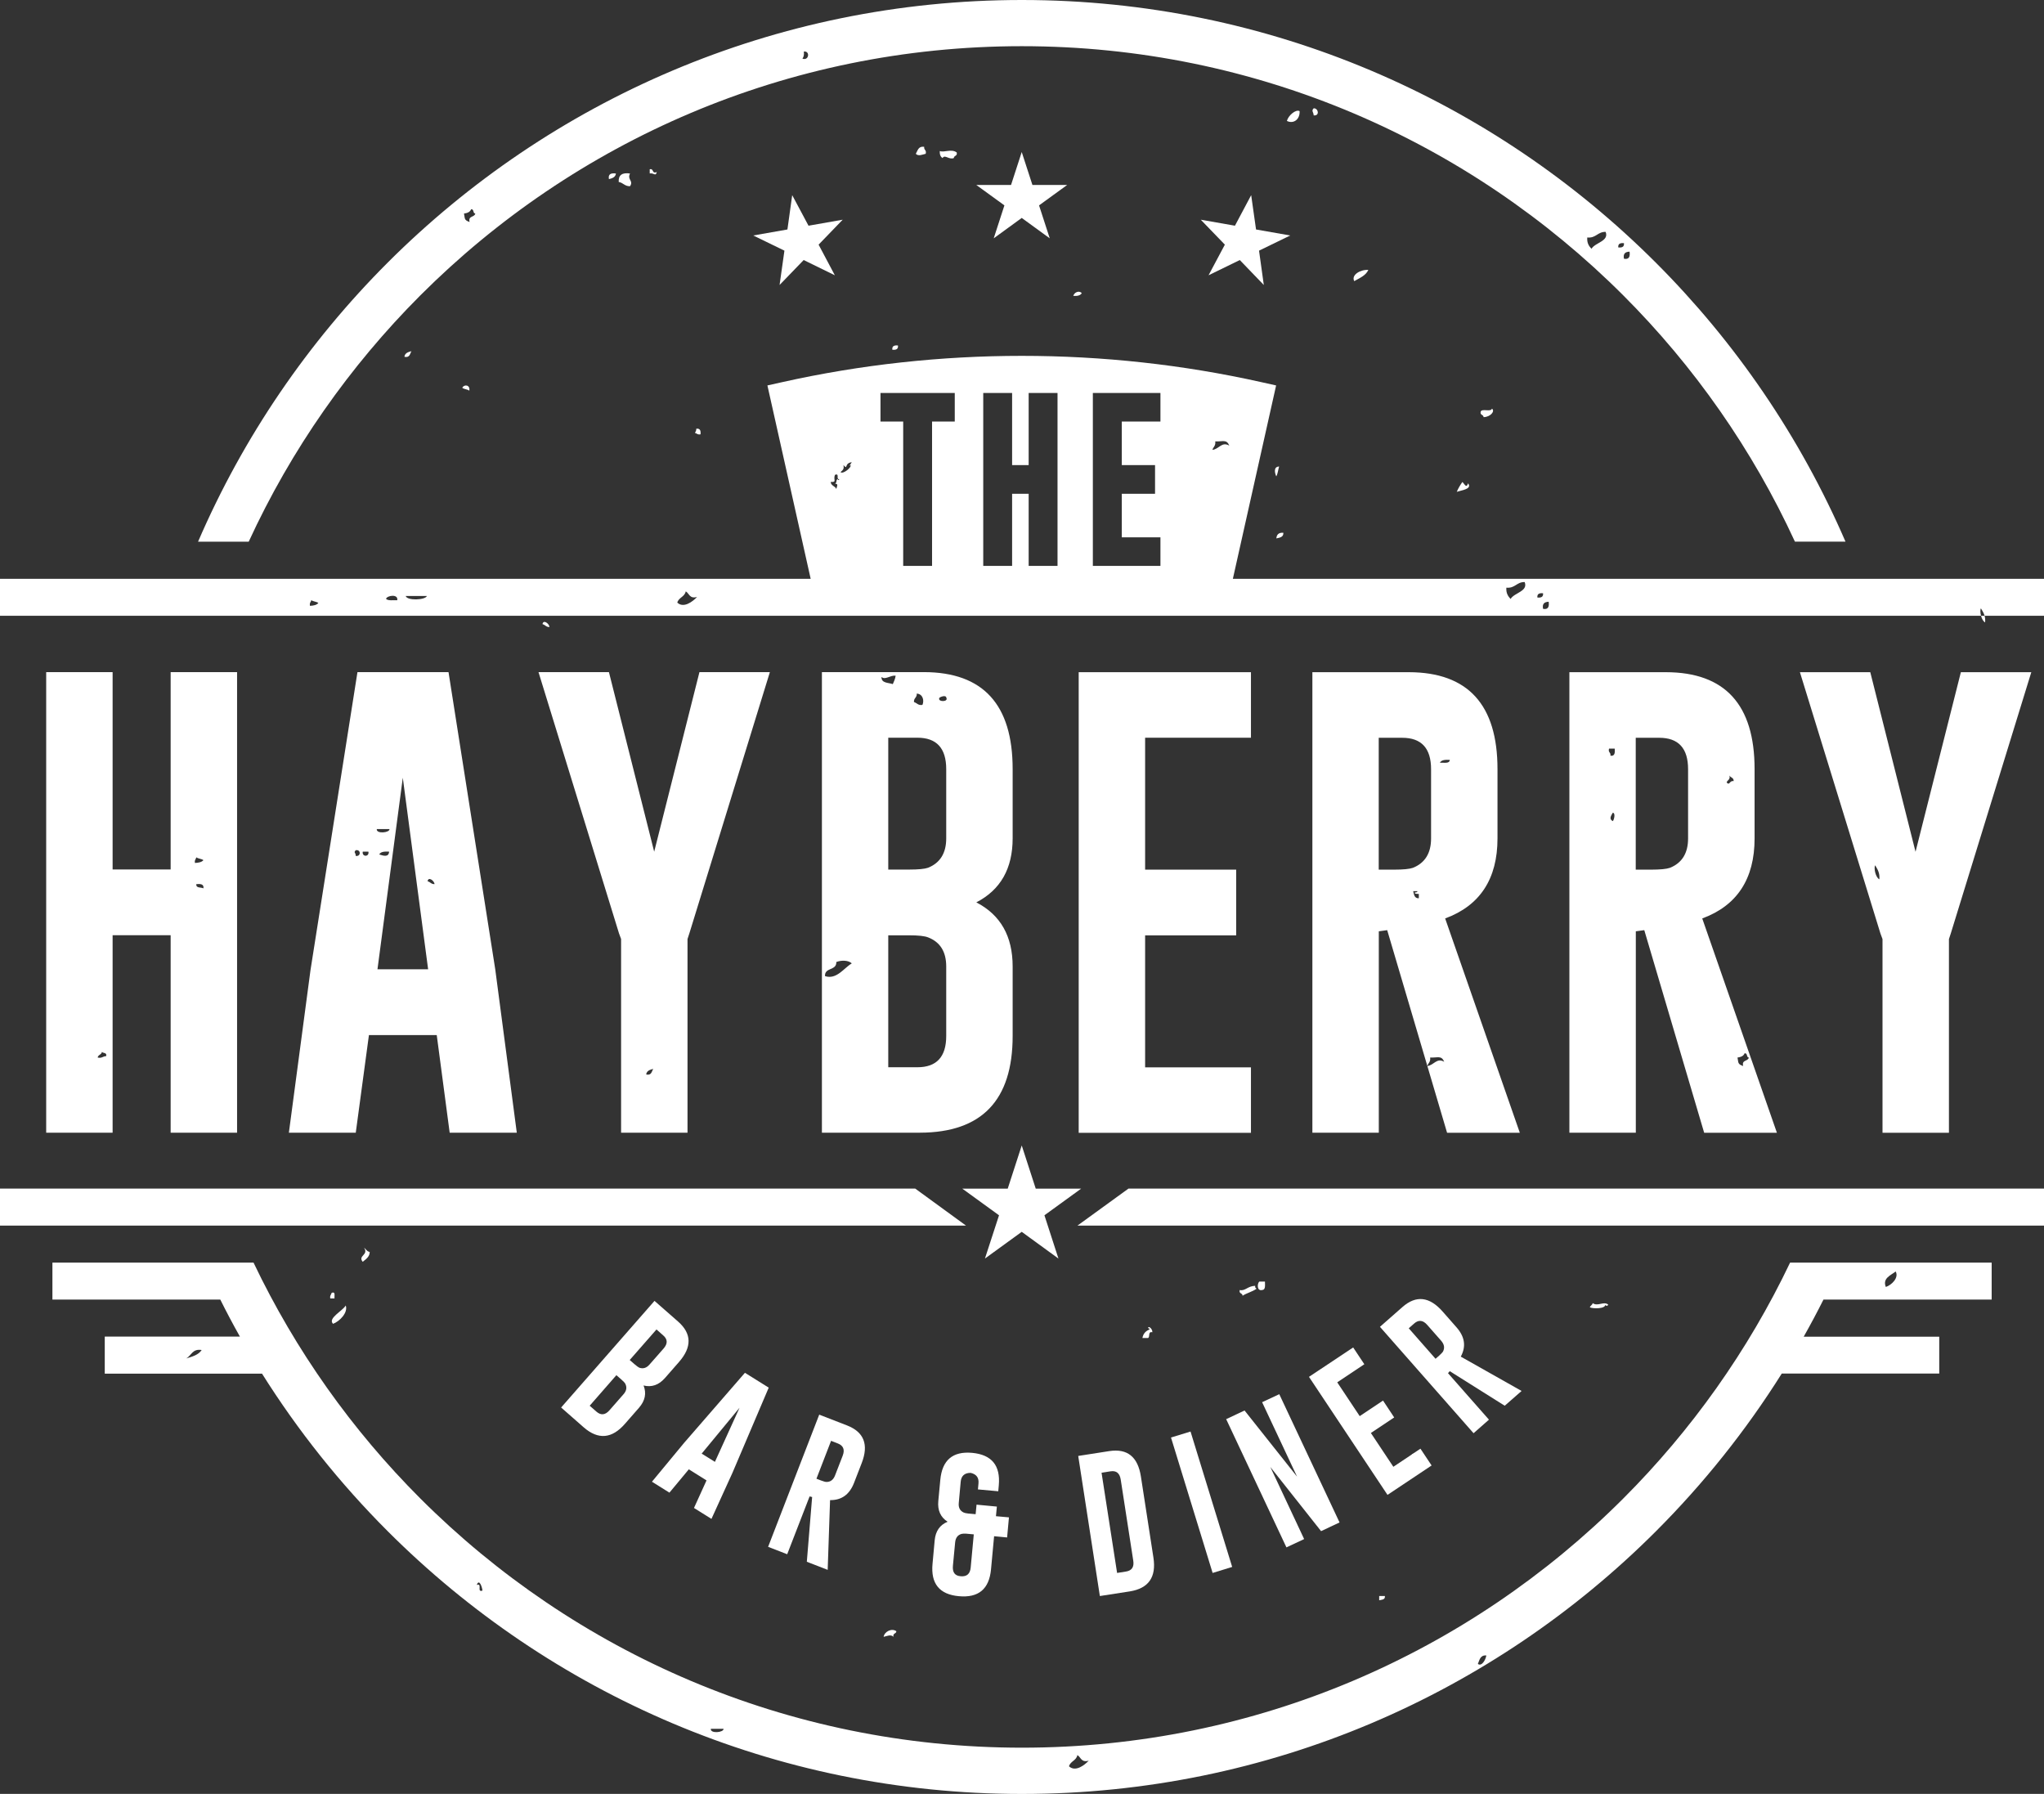 <?xml version="1.0" encoding="UTF-8"?>
<svg id="Layer_1" data-name="Layer 1" xmlns="http://www.w3.org/2000/svg" viewBox="0 0 265.55 233.03">
  <rect x="0" y="0" width="265.55" height="233.03" fill="#333333" stroke="none"/>
  <defs>
    <style>
      .cls-1 {
        fill: #fff;
      }
    </style>
  </defs>
  <path class="cls-1" d="m28.3,168.82H6.81v-4.8h26.13c5.45,11.43,12.81,21.78,21.67,30.64,20.01,20,47.61,32.36,78.14,32.37,30.53,0,58.13-12.36,78.14-32.37,8.86-8.86,16.22-19.21,21.67-30.64h26.19v4.8h-21.85c-.82,1.63-1.67,3.23-2.57,4.82h17.61s0,4.79,0,4.79h-20.46c-4.67,7.43-10.16,14.3-16.34,20.48-21.07,21.08-50.22,34.13-82.38,34.13s-61.31-13.05-82.39-34.13c-6.18-6.18-11.66-13.04-16.33-20.47H13.61v-4.81h17.56c-.89-1.58-1.74-3.18-2.55-4.81h-.32Zm155.09,20.22c.14.04.21.15.18.37.58.14,1.1-.72.73-.92-.06.43-.8.18-.91.55Zm-121.45,16.85c.77-.29-.04,1.02.74.73-.05-.49-.43-1.59-.74-.73Zm130.06,10.26c.49.36,1-.49,1.1-1.1-.8-.07-.88.59-1.1,1.1Zm-98,8.43h-1.65c-.09.66,1.7.48,1.65,0Zm44.88,4.87c.83.77,2.01-.14,2.56-.73-1,.27-1-.46-1.47-.73-.13.72-.91.79-1.09,1.46Zm-114.7-52.98c.8-.24,1.61-.46,2.02-1.1-1.23-.2-1.33.75-2.02,1.1Zm220.82-9.29c.74-.24,1.73-1.19,1.28-2.01-.67.52-1.73.88-1.28,2.01Z"/>
  <path class="cls-1" d="m25.73,70.37c5.88-13.63,14.29-25.91,24.63-36.25C71.44,13.05,100.59,0,132.75,0c32.16,0,61.31,13.05,82.38,34.13,10.34,10.34,18.74,22.61,24.63,36.23h-6.57c-5.51-11.96-13.09-22.78-22.3-31.99-20.01-20-47.61-32.37-78.14-32.37s-58.13,12.36-78.14,32.37c-9.2,9.21-16.79,20.03-22.3,32m27.97-42.63c.14.64-.02.84.73,1.1-.22-.84.64-.58.74-1.1-.35-.02-.13-.61-.55-.55-.13.36-.49.49-.91.55ZM104.25,7.62c.87.31,1.01-1.05.18-.92.06.42-.03.7-.18.92Zm101.96,23.24c-.05.73.23,1.12.55,1.46.49-.83,2.31-.98,1.84-2.2-1.06-.02-1.24.84-2.38.73Zm4.03,1.28c.48.05.79-.06.74-.55-.48-.05-.79.07-.74.55Zm.74,1.47c.68.13.81-.29.73-.92-.53.02-.87.23-.73.92Z"/>
  <polygon class="cls-1" points="132.74 19.75 134.13 24.03 138.64 24.03 134.99 26.68 136.38 30.96 132.74 28.31 129.1 30.96 130.49 26.68 126.84 24.03 131.35 24.03 132.74 19.75"/>
  <polygon class="cls-1" points="102.92 25.35 105.04 29.32 109.48 28.54 106.35 31.78 108.46 35.76 104.41 33.78 101.28 37.02 101.91 32.56 97.86 30.59 102.3 29.81 102.92 25.35"/>
  <polygon class="cls-1" points="162.55 25.35 163.18 29.81 167.62 30.59 163.57 32.56 164.19 37.02 161.07 33.78 157.01 35.76 159.13 31.78 156 28.54 160.44 29.32 162.55 25.35"/>
  <g>
    <path class="cls-1" d="m85.02,168.98l3.08,2.7c1.77,1.56,1.81,3.31.11,5.25l-1.82,2.08c-.8.91-1.72,1.23-2.78.97.4,1.02.2,1.98-.59,2.89l-1.83,2.09c-1.69,1.94-3.47,2.09-5.34.47l-2.95-2.59,12.13-13.85Zm-4.94,9.66l-3.47,3.97.88.77c.58.5,1.14.45,1.69-.18l1.83-2.09c.39-.44.46-.89.23-1.35-.07-.13-.24-.32-.52-.56l-.63-.55Zm5.21-5.94l-3.48,3.97.63.55c.28.24.49.39.62.45.49.17.93.04,1.32-.41l1.83-2.08c.55-.63.54-1.2-.04-1.7l-.87-.77Z"/>
    <path class="cls-1" d="m95.16,191.32l-2.73,5.99-2.27-1.42,1.63-3.58-2.3-1.44-2.52,3.03-2.27-1.42,4.18-5.05,7.9-9.1,3.09,1.93-4.71,11.06Zm-2.28-1.42l3.2-7.03-4.92,5.96,1.72,1.07Z"/>
    <path class="cls-1" d="m106.44,183.77l3.61,1.4c2.2.86,2.83,2.49,1.9,4.89l-1,2.58c-.59,1.51-1.62,2.25-3.11,2.23l-.31,9.06-2.71-1.05.69-8.41-.33-.08-2.91,7.51-2.48-.96,6.64-17.17Zm1.53,3.4l-1.9,4.92.57.22c.34.13.59.2.74.2.52,0,.89-.29,1.1-.83l1-2.58c.3-.78.09-1.31-.63-1.59l-.87-.34Z"/>
    <path class="cls-1" d="m126.75,196.71l.12-1.25,2.64.25-.12,1.25,1.69.15-.24,2.61-1.69-.16-.4,4.3c-.24,2.57-1.63,3.73-4.19,3.49-2.51-.23-3.65-1.63-3.41-4.2l.28-3.05c.11-1.2.67-2.01,1.68-2.42-.92-.59-1.32-1.48-1.21-2.68l.26-2.76c.24-2.57,1.62-3.74,4.14-3.51,2.54.24,3.69,1.64,3.46,4.21l-.07.78-2.64-.24.07-.78c.07-.75-.27-1.2-1.02-1.37-.79,0-1.22.39-1.29,1.15l-.25,2.76c-.06.59.15,1,.61,1.23.12.06.32.11.6.14l.98.09Zm-1.93,8.05c.78.07,1.22-.31,1.29-1.14l.4-4.3-.98-.09c-.28-.02-.49,0-.61.03-.5.14-.77.51-.83,1.09l-.29,3.05c-.08.86.26,1.31,1.02,1.36Z"/>
    <path class="cls-1" d="m140.09,189.13l4.04-.63c2.33-.35,3.69.74,4.09,3.29l1.63,10.55c.39,2.54-.63,4-3.08,4.39l-3.88.6-2.81-18.19Zm3.02,2.18l2.02,13.02,1.15-.18c.76-.12,1.08-.59.95-1.41l-1.63-10.54c-.13-.83-.57-1.19-1.33-1.07l-1.15.18Z"/>
    <path class="cls-1" d="m152.13,186.74l2.54-.78,5.41,17.59-2.54.78-5.41-17.6Z"/>
    <path class="cls-1" d="m159.28,184.36l2.41-1.13,6.82,8.59-4.54-9.67,2.23-1.04,7.83,16.66-2.4,1.13-6.59-8.33,4.39,9.36-2.3,1.08-7.83-16.66Z"/>
    <path class="cls-1" d="m170.07,178.85l5.73-3.81,1.45,2.18-3.52,2.35,2.92,4.39,3.03-2.02,1.45,2.19-3.03,2.02,2.92,4.39,3.52-2.35,1.45,2.18-5.73,3.82-10.2-15.33Z"/>
    <path class="cls-1" d="m179.3,172.34l2.9-2.55c1.77-1.56,3.51-1.36,5.21.57l1.83,2.08c1.07,1.22,1.25,2.48.54,3.79l7.9,4.46-2.19,1.92-7.14-4.49-.23.26,5.32,6.04-2,1.76-12.16-13.82Zm3.72.21l3.48,3.96.46-.4c.27-.25.45-.43.52-.56.23-.46.15-.91-.23-1.36l-1.83-2.08c-.55-.63-1.12-.69-1.7-.18l-.7.62Z"/>
  </g>
  <g>
    <polyline class="cls-1" points="139.98 159.21 146.61 154.4 265.55 154.4 265.55 159.21 139.98 159.21"/>
    <polyline class="cls-1" points="118.9 154.4 0 154.4 0 159.21 125.5 159.21"/>
  </g>
  <polygon class="cls-1" points="130.92 154.41 125.02 154.41 129.79 157.87 127.96 163.49 132.74 160.02 137.51 163.49 135.69 157.87 140.46 154.41 134.56 154.41 132.74 148.8 130.92 154.41"/>
  <g>
    <path class="cls-1" d="m170.67,14.07c.6-.04.82,1.01,0,.92-.02-.45-.34-.57,0-.92Z"/>
    <path class="cls-1" d="m168.84,14.43c.06,1.06-.76,1.71-1.65,1.28.17-.69,1.14-1.54,1.65-1.28Z"/>
    <path class="cls-1" d="m120.07,19.07c-.07.44.34.4.19.91-.42.09-.94.36-1.28,0,.25-.42.32-1.02,1.09-.91Z"/>
    <path class="cls-1" d="m177.77,35.06c-.34.76-1.14,1.05-1.83,1.46-.43-.8.79-1.52,1.83-1.46Z"/>
    <path class="cls-1" d="m140.54,38.07c-.17.32-.57.4-1.1.37.1-.43.71-.76,1.1-.37Z"/>
    <path class="cls-1" d="m166.18,60.6c-.13.42-.17.94-.37,1.28-.17-.37-.42-1.25.37-1.28Z"/>
    <path class="cls-1" d="m189.99,62.61c.26.23.52.9.73.18.61.74-.91.91-1.46,1.1.2-.47.45-.89.73-1.28Z"/>
    <path class="cls-1" d="m166.73,69.21c.03.58-.47.63-.91.73.04-.51.32-.78.91-.73Z"/>
    <path class="cls-1" d="m208.56,169.46c.03.58-1.58.56-2.01.37.06-.24.32-.29.37-.55.65.48,1.42-.29,2.01.19-.05.23-.36.18-.37,0Z"/>
    <path class="cls-1" d="m47.3,162.08c.25.18.36.49.73.55,0,.55-.36.87-.91,1.28-.66-.82.82-.87.18-1.83Z"/>
    <path class="cls-1" d="m163.61,166.48h.73c0,.49.1,1.08-.37,1.1-.69.16-.65-.82-.37-1.1Z"/>
    <path class="cls-1" d="m163.07,167.03c-.03.21.04.33.19.37-.53.39-1.27.56-1.83.92,0-.37-.5-.23-.37-.74.74.16,1.01-.52,2.02-.55Z"/>
    <path class="cls-1" d="m43.09,167.94c.55-.19.32.41.37.73h-.55c-.08-.38.12-.48.18-.73Z"/>
    <path class="cls-1" d="m116.45,211.9c0,.36-.5.23-.37.73-.34-.36-.86-.09-1.28,0,.09-.66,1.03-1.17,1.65-.73Z"/>
    <path class="cls-1" d="m179.18,207.33h.74c.06.48-.38.47-.74.55v-.55Z"/>
    <path class="cls-1" d="m193.84,53.09c.42.33-.21,1.08-1.1,1.1,0-.36-.5-.23-.37-.73.19-.42,1.31.09,1.46-.37Z"/>
    <path class="cls-1" d="m44.92,169.59c.31.92-.77,2.04-1.65,2.38-.72-.72,1.2-1.64,1.65-2.38Z"/>
    <path class="cls-1" d="m149.15,172.52c.06-.39.64.19.55.55-.59-.16-.26.6-.55.74h-.73c.1-.57.43-.91.91-1.1.03-.15-.07-.17-.18-.18Z"/>
    <path class="cls-1" d="m124.29,19.8c.13.5-.36.37-.37.73-.64.26-1.17-.51-1.46,0-.27-.15-.39-.46-.37-.91.59.23,1.49-.33,2.2.18Z"/>
  </g>
  <path class="cls-1" d="m84.41,21.99c.57-.14.23.63.92.36-.17.62-.34.09-.92.18v-.55Z"/>
  <path class="cls-1" d="m80.02,22.54c-.06.49-.48.62-.91.73-.13-.68.29-.81.91-.73Z"/>
  <path class="cls-1" d="m81.85,22.54c-.41.82.5.92,0,1.65-.7.02-.88-.46-1.47-.55-.05-.91.46-1.25,1.47-1.1Z"/>
  <path class="cls-1" d="m116.66,44.88c.06.48-.25.6-.73.55-.06-.48.25-.6.73-.55Z"/>
  <path class="cls-1" d="m52.54,46.35c.06-.49.48-.62.91-.73-.2.34-.21.88-.91.73"/>
  <path class="cls-1" d="m60.97,50.75c-.24-.19-.67-.18-.91-.37.2-.47,1.05-.43.91.37Z"/>
  <path class="cls-1" d="m90.46,55.69c.49-.06.6.25.55.73-.38.08-.49-.13-.73-.19.09-.14.19-.3.18-.55Z"/>
  <path class="cls-1" d="m6,87.31h8.63v25.64h7.54v-25.64h8.63v59.83h-8.63v-25.65h-7.54v25.65H6v-59.83Zm58.34,38.6l2.8,21.23h-8.72l-1.68-12.68h-8.81l-1.71,12.68h-8.69l2.81-21.13,6.1-38.7h11.83l6.07,38.6Zm-8.72,0l-3.29-24.88-3.29,24.88h6.59Zm23.49-38.6l5.88,23.33,5.88-23.33h9.15l-10.46,33.94-.24.73v25.16h-8.63v-25.16l-.27-.73-10.46-33.94h9.15Zm27.66,0h13.29c7.67.02,11.5,4.22,11.5,12.59v9c0,3.92-1.57,6.7-4.72,8.32,3.15,1.63,4.72,4.4,4.72,8.33v9.03c0,8.35-4.01,12.54-12.04,12.56h-12.74v-59.83Zm8.63,8.51v17.14h2.71c1.2,0,2.02-.08,2.47-.24,1.56-.63,2.35-1.9,2.35-3.81v-9c0-2.72-1.25-4.08-3.75-4.08h-3.78Zm0,25.68v17.14h3.78c2.5,0,3.75-1.35,3.75-4.06v-9.03c0-1.91-.78-3.17-2.35-3.78-.45-.18-1.27-.27-2.47-.27h-2.71Zm24.74-34.18h22.38v8.51h-13.75v17.14h11.83v8.54h-11.83v17.14h13.75v8.51h-22.38v-59.83Zm30.35,0h12.56c7.66.02,11.5,4.22,11.5,12.59v9c0,5.26-2.27,8.73-6.8,10.4l9.7,27.84h-9.45l-7.78-26.32-1.09.15v26.16h-8.63v-59.83Zm8.63,8.51v17.14h1.98c1.2,0,2.02-.08,2.47-.24,1.56-.63,2.35-1.9,2.35-3.81v-9c0-2.72-1.25-4.08-3.75-4.08h-3.05Zm24.76-8.51h12.57c7.66.02,11.5,4.22,11.5,12.59v9c0,5.26-2.27,8.73-6.8,10.4l9.7,27.84h-9.45l-7.78-26.32-1.1.15v26.16h-8.63v-59.83Zm8.63,8.51v17.14h1.98c1.2,0,2.02-.08,2.47-.24,1.56-.63,2.35-1.9,2.35-3.81v-9c0-2.72-1.25-4.08-3.75-4.08h-3.05Zm30.47-8.51l5.88,23.33,5.89-23.33h9.15l-10.46,33.94-.24.73v25.16h-8.63v-25.16l-.27-.73-10.46-33.94h9.15Zm-128.46.63c-.02.82.88.71,1.47.92.15-.34.31-.67.37-1.1-.72-.07-1.33.59-1.83.18Zm4.22,3.25c.38.11.52.46,1.1.37.25-.57.06-1.42-.74-1.47.05.54-.41.56-.36,1.1Zm3.3-.55c-.28.56,1.2.56.91,0-.05-.43-.81-.11-.91,0Zm122.12,23.58c.08-.87-.26-1.33-.55-1.83-.19.37.05,1.57.55,1.83Zm-34.93-16.06c.57.08.59-.39.55-.92h-.74c-.15.52.26.47.18.92Zm-22.16.91c.52-.03,1.26.16,1.28-.37-.58-.03-1.1,0-1.28.37Zm37.25,2.57c.43.45.33-.28.91-.18.03-.46-.41-.45-.55-.73.15.58-.29.57-.36.92Zm-14.79,5.02c.14-.13.4-1.02,0-1.1-.23.41-.53.81,0,1.1Zm-158.93,1.03h-1.65c-.09.66,1.7.48,1.65,0Zm-4.39,3.48c.7.14.7-.88,0-.73-.31.36.01.23,0,.73Zm1.65-.55h-.73c-.14.71.88.71.73,0Zm1.41.37c.55.17,1.24.39,1.28-.37-.58-.03-1.11,0-1.28.37Zm-23.94,1.1c.47-.02.87-.1,1.1-.36-.24-.19-.68-.18-.92-.37-.06.25-.26.35-.18.73Zm30.22,2.38c.35.08.46.39.91.37-.06-.46-.81-1.01-.91-.37Zm-29.12.92c.08-.57-.39-.59-.92-.55-.07.56.59.38.92.55Zm-13.74,21.98c.56.13.66-.18,1.1-.18.13-.49-.38-.36-.55-.55-.05.37-.5.36-.55.73Zm213.04,0c.14.64-.02.85.74,1.1-.23-.84.64-.58.73-1.1-.34-.02-.13-.61-.55-.55-.13.36-.49.49-.92.55Zm-39.93,0c.08.58-.26.72-.37,1.1.87-.09,1.21-1.12,2.2-.55-.37-.86-.82-.51-1.83-.55Zm-101.85,2.2c.7.15.71-.39.91-.73-.43.12-.85.25-.91.73Zm100.38-22.9v-.55c-.21-.03-.52.03-.55-.18.14-.04.36,0,.37-.18h-.55c.11.45.15.94.73.92Zm-75.68,8.29c.05,1.15-1.53.66-1.47,1.83,1.51.5,2.46-1.06,3.48-1.65-.39-.39-1.27-.46-2.01-.18Z"/>
  <path class="cls-1" d="m201.83,155.84c.75.14.57,1.22-.37,1.1-.14-.64.21-.77.37-1.1Z"/>
  <path class="cls-1" d="m39.51,155.72c.71.6.14,1.85-.45,2.34-.84-.89.02-1.61.45-2.34Z"/>
  <path class="cls-1" d="m160.17,75.19h105.38v4.8H0v-4.8h105.32l-5.62-25.12,1.93-.43c20.36-4.55,41.87-4.55,62.23,0l1.93.43-5.62,25.12h0Zm-45.78-24.14v3.71h2.95v18.75h3.75v-18.75h2.95v-3.71h-9.66Zm13.35,22.46h3.75v-9.37h2.15v9.37h3.75v-22.46h-3.75v9.37h-2.15v-9.37h-3.75v22.46Zm14.24,0h8.78v-3.71h-5.02v-5.66h4.32v-3.72h-4.32v-5.66h5.02v-3.71h-8.78v22.46Zm115.92,7.34c.08-.87-.26-1.33-.55-1.83-.19.37.05,1.58.55,1.83Zm-207.75-3.06c.26.28.94.16,1.46.18.15-.85-1.33-.62-1.46-.18Zm5.31-.37h-2.75c.17.64,2.55.54,2.75,0Zm-15.2,1.28c.47-.02.87-.1,1.1-.37-.24-.19-.68-.18-.91-.37-.06.25-.26.35-.18.73Zm30.22,2.38c.35.08.46.39.91.37-.05-.46-.81-1.01-.91-.37Zm17.51-2.8c.83.78,2.01-.14,2.57-.73-1,.27-1-.47-1.47-.73-.14.72-.92.79-1.1,1.46Zm107.71-1.94c-.05.73.23,1.12.55,1.47.48-.83,2.31-.98,1.83-2.2-1.06-.02-1.23.84-2.38.73Zm4.03,1.28c.48.05.79-.07.74-.55-.48-.05-.79.07-.74.55Zm.74,1.47c.68.13.81-.29.73-.92-.52.02-.87.23-.73.92Zm-42.59-21.75c.08.58-.26.72-.37,1.1.87-.09,1.21-1.12,2.2-.55-.37-.86-.82-.51-1.83-.55Zm-47.21,2.7c-1.05.12-.45,1.09-1.1.37.15.58-.16.7-.37.92.32.33,1.54-.69,1.28-.92-.37.44.08-.2.18-.37Zm-1.65,2.2c-.44.07.1-.83-.55-.55-.24.65.3.96-.55.92.04.51.58.52.73.91.23-.72.14-.57-.18-.73.3,0,.1-.51.37-.55,0,.1.15.21.19,0Z"/>
</svg>